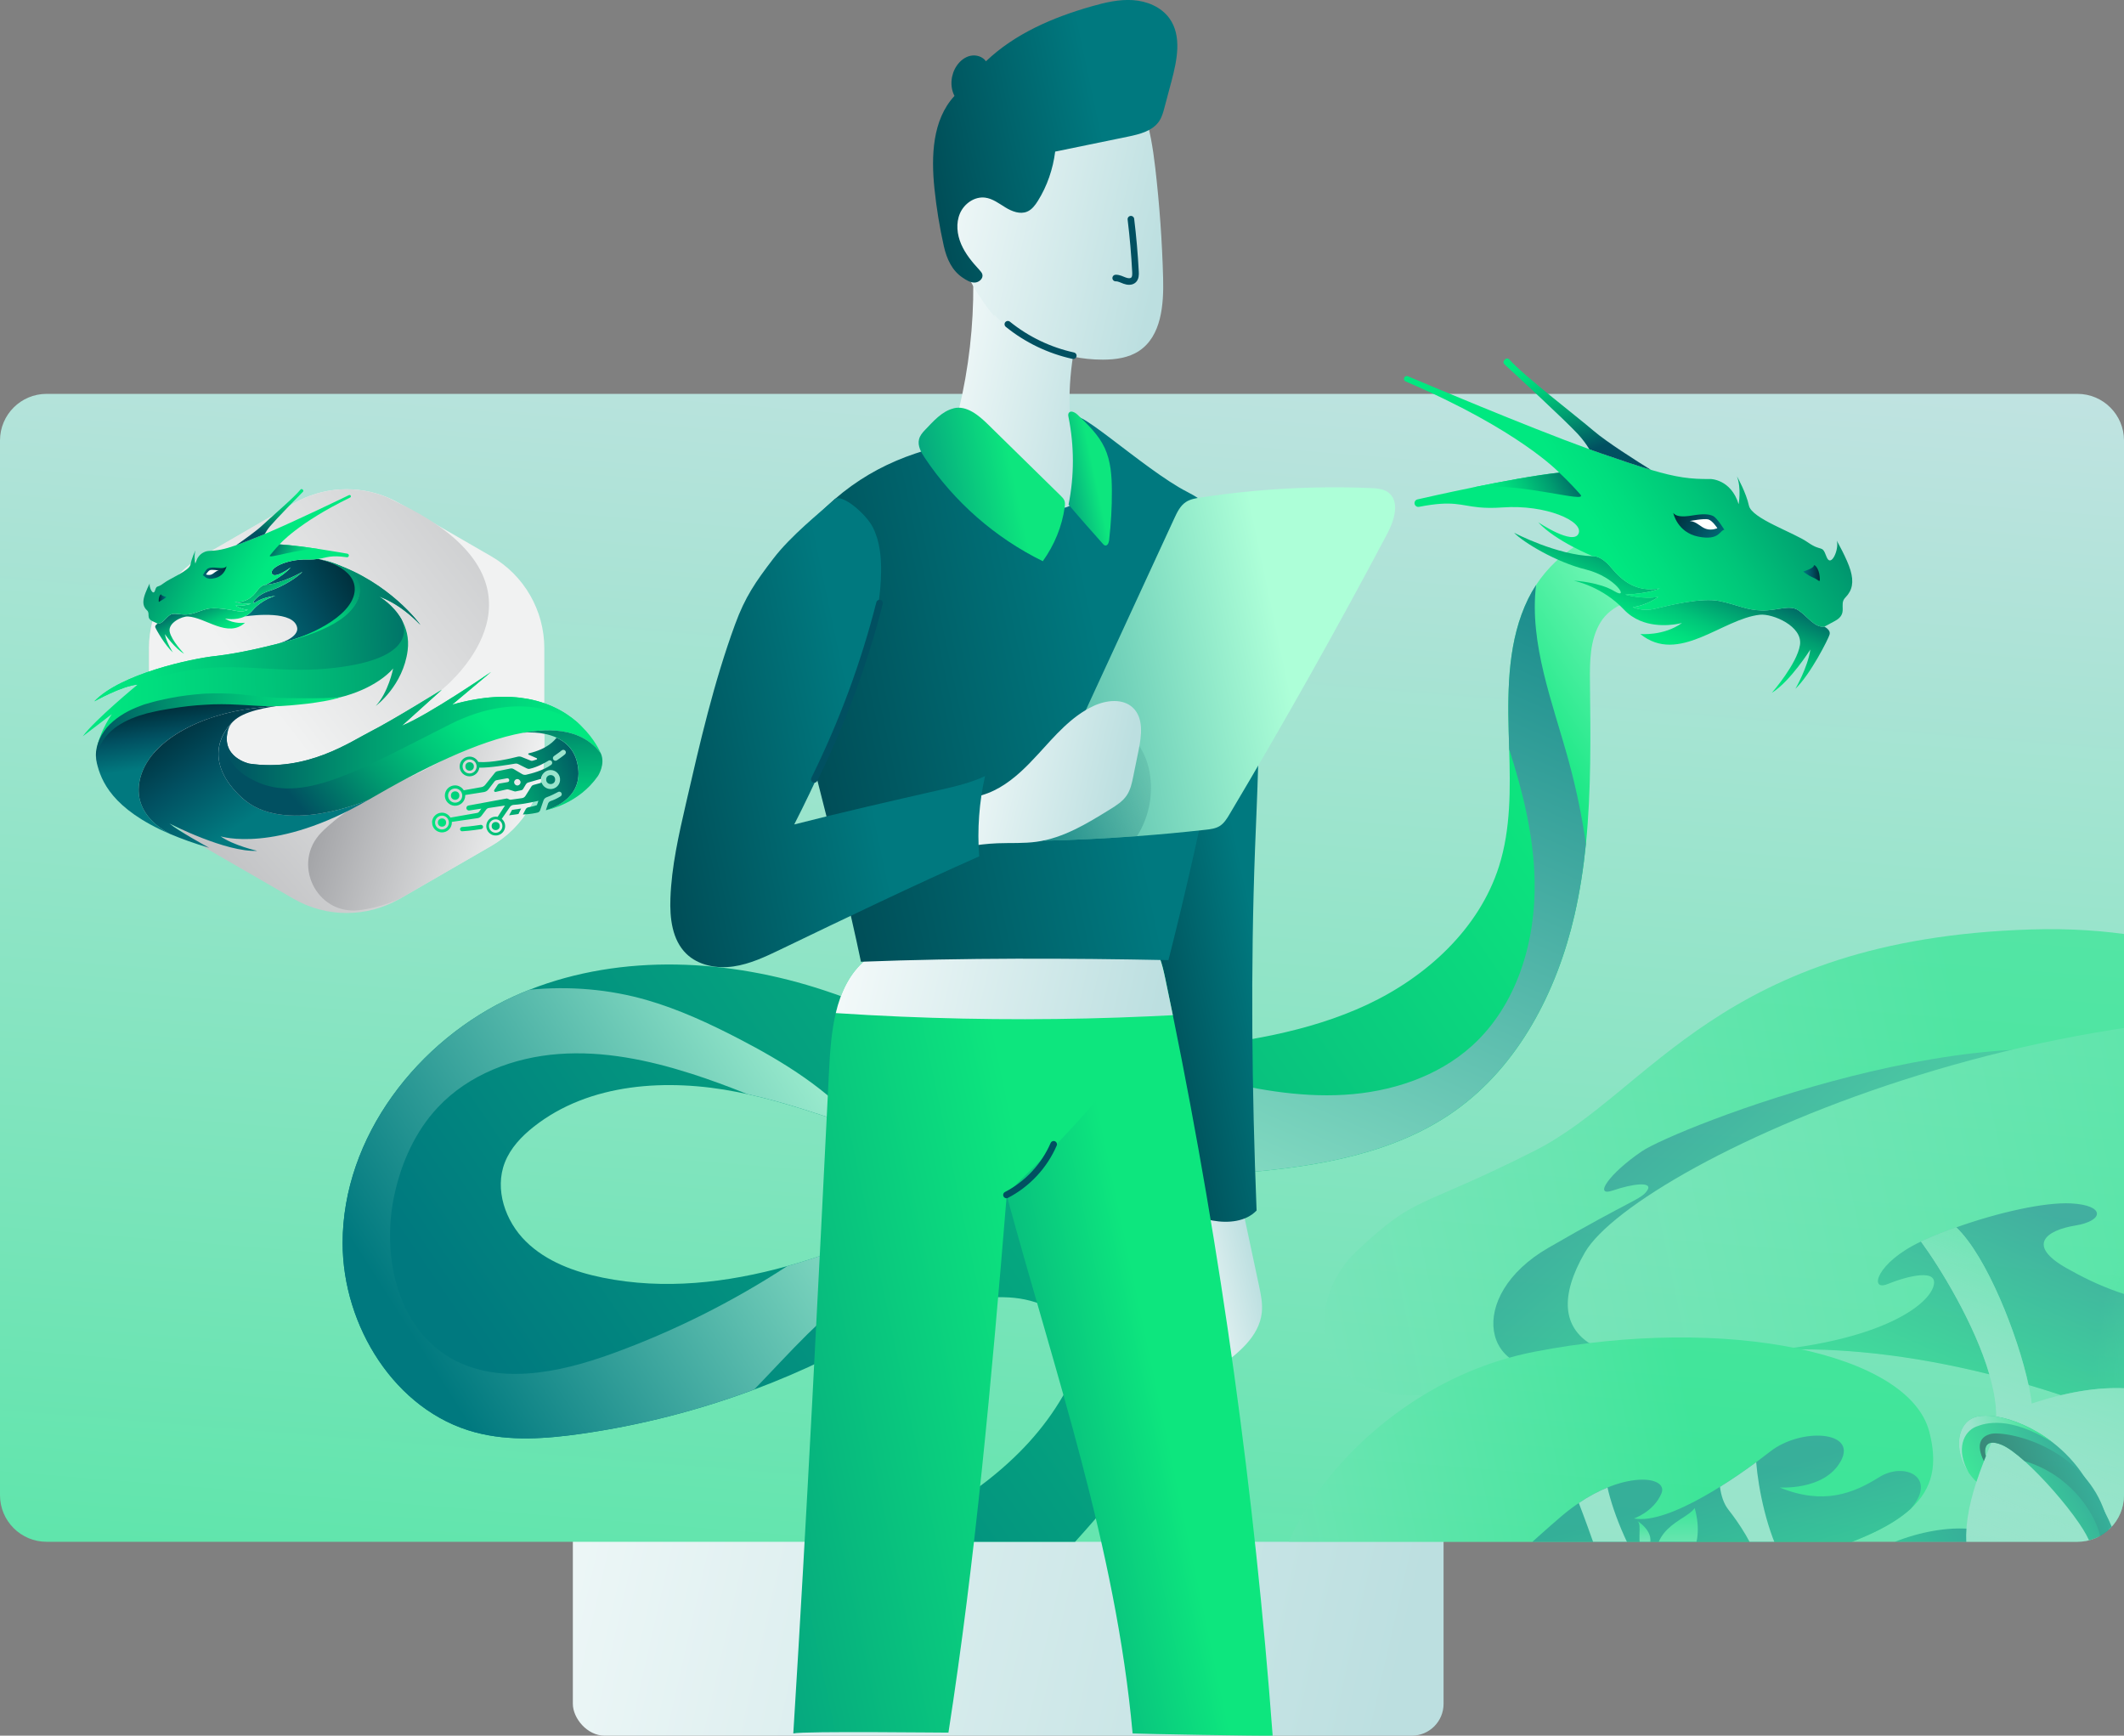 <svg xmlns="http://www.w3.org/2000/svg" xmlns:xlink="http://www.w3.org/1999/xlink" id="Capa_2" data-name="Capa 2" viewBox="0 0 644 526.18"><rect x="0" y="0" width="644" height="526.18" fill="#808080" stroke="none"/><defs><style>      .cls-1 {        fill: url(#linear-gradient-2);      }      .cls-2 {        fill: #fff;      }      .cls-3 {        fill: url(#New_swatch_7-3);      }      .cls-4 {        fill: url(#linear-gradient-17);      }      .cls-5 {        fill: url(#Degradado_sin_nombre_39);      }      .cls-6 {        fill: url(#New_swatch_6-4);      }      .cls-7 {        stroke: #015061;        stroke-linecap: round;        stroke-linejoin: round;        stroke-width: 2px;      }      .cls-7, .cls-8 {        fill: none;      }      .cls-9 {        fill: url(#New_swatch_7);      }      .cls-10 {        fill: url(#New_swatch_4-7);      }      .cls-11 {        opacity: .5;      }      .cls-12 {        fill: url(#New_swatch_4-6);      }      .cls-13 {        fill: url(#linear-gradient-15);      }      .cls-14 {        fill: url(#New_swatch_7-2);      }      .cls-15 {        fill: url(#New_swatch_6-6);      }      .cls-16 {        fill: url(#linear-gradient-18);      }      .cls-17 {        fill: url(#linear-gradient-28);      }      .cls-18 {        fill: url(#linear-gradient-14);      }      .cls-19 {        fill: url(#New_swatch_6-11);      }      .cls-20 {        fill: url(#linear-gradient-36);      }      .cls-21 {        fill: url(#linear-gradient-20);      }      .cls-22 {        fill: url(#linear-gradient-6);      }      .cls-23 {        fill: url(#New_swatch_6-8);      }      .cls-24 {        fill: url(#New_swatch_4-2);      }      .cls-25 {        fill: url(#New_swatch_6-5);      }      .cls-26 {        fill: url(#linear-gradient-35);      }      .cls-27 {        fill: url(#linear-gradient-32);      }      .cls-28 {        fill: url(#New_swatch_7-7);      }      .cls-29 {        fill: url(#New_swatch_6-10);      }      .cls-30 {        fill: url(#New_swatch_5-2);      }      .cls-31 {        fill: url(#linear-gradient-11);      }      .cls-32 {        fill: url(#linear-gradient-10);      }      .cls-33 {        fill: url(#New_swatch_6-3);      }      .cls-34 {        fill: url(#New_swatch_7-5);      }      .cls-35 {        fill: url(#linear-gradient-37);      }      .cls-36 {        fill: url(#New_swatch_5-5);      }      .cls-37 {        fill: url(#New_swatch_5);      }      .cls-38 {        fill: url(#linear-gradient-16);      }      .cls-39 {        fill: url(#linear-gradient-31);      }      .cls-40 {        fill: url(#Degradado_sin_nombre_25);      }      .cls-41 {        fill: url(#New_swatch_4-3);      }      .cls-42 {        fill: url(#linear-gradient-21);      }      .cls-43 {        fill: url(#Degradado_sin_nombre_27);      }      .cls-44 {        fill: url(#linear-gradient-25);      }      .cls-45 {        fill: url(#linear-gradient-5);      }      .cls-46 {        fill: url(#New_swatch_7-9);      }      .cls-47 {        clip-path: url(#clippath);      }      .cls-48 {        fill: url(#New_swatch_7-8);      }      .cls-49 {        fill: url(#New_swatch_5-4);      }      .cls-50 {        fill: url(#linear-gradient-34);      }      .cls-51 {        fill: url(#New_swatch_6-9);      }      .cls-52 {        fill: url(#New_swatch_5-3);      }      .cls-53 {        fill: url(#New_swatch_4-4);      }      .cls-54 {        fill: url(#linear-gradient-7);      }      .cls-55 {        fill: url(#New_swatch_7-10);      }      .cls-56 {        fill: url(#linear-gradient-24);      }      .cls-57 {        fill: url(#Degradado_sin_nombre_8);      }      .cls-58 {        fill: url(#linear-gradient-9);      }      .cls-59 {        fill: url(#linear-gradient-22);      }      .cls-60 {        fill: url(#New_swatch_6);      }      .cls-61 {        fill: url(#New_swatch_4);      }      .cls-62 {        fill: url(#linear-gradient-3);      }      .cls-63 {        fill: url(#linear-gradient);      }      .cls-64 {        fill: url(#New_swatch_6-2);      }      .cls-65 {        fill: url(#linear-gradient-27);      }      .cls-66 {        fill: url(#New_swatch_7-6);      }      .cls-67 {        fill: url(#linear-gradient-33);      }      .cls-68 {        fill: url(#linear-gradient-38);      }      .cls-69 {        fill: url(#linear-gradient-29);      }      .cls-70 {        fill: url(#New_swatch_4-5);      }      .cls-71 {        fill: url(#linear-gradient-30);      }      .cls-72 {        fill: url(#New_swatch_5-6);      }      .cls-73 {        fill: url(#linear-gradient-23);      }      .cls-74 {        fill: url(#linear-gradient-19);      }      .cls-75 {        fill: url(#linear-gradient-4);      }      .cls-76 {        fill: url(#New_swatch_6-7);      }      .cls-77 {        fill: url(#linear-gradient-8);      }      .cls-78 {        fill: url(#linear-gradient-12);      }      .cls-79 {        fill: url(#New_swatch_7-4);      }      .cls-80 {        fill: url(#linear-gradient-13);      }      .cls-81 {        fill: url(#linear-gradient-26);      }    </style><linearGradient id="New_swatch_5" data-name="New swatch 5" x1="437.74" y1="450.72" x2="96.63" y2="373.1" gradientUnits="userSpaceOnUse"><stop offset="0" stop-color="#bcdfe0"></stop><stop offset="1" stop-color="#fff"></stop></linearGradient><linearGradient id="Degradado_sin_nombre_8" data-name="Degradado sin nombre 8" x1="278.67" y1="828.37" x2="339.56" y2="76.58" gradientUnits="userSpaceOnUse"><stop offset="0" stop-color="#0de67e"></stop><stop offset="1" stop-color="#c5e3e4"></stop></linearGradient><clipPath id="clippath"><path class="cls-8" d="m644,133.53v319.74c0,7.81-6.33,14.13-14.13,14.13H14.13c-7.81,0-14.13-6.32-14.13-14.13V133.53c0-7.8,6.32-14.13,14.13-14.13h615.74c7.8,0,14.13,6.33,14.13,14.13Z"></path></clipPath><linearGradient id="New_swatch_6" data-name="New swatch 6" x1="600.98" y1="337.47" x2="241.79" y2="413.32" gradientUnits="userSpaceOnUse"><stop offset="0" stop-color="#0de67e"></stop><stop offset="1" stop-color="#c5e3e4"></stop></linearGradient><linearGradient id="New_swatch_7" data-name="New swatch 7" x1="587.45" y1="400.68" x2="518.93" y2="322.37" gradientUnits="userSpaceOnUse"><stop offset="0" stop-color="#0de67e"></stop><stop offset="1" stop-color="#00797f"></stop></linearGradient><linearGradient id="New_swatch_6-2" data-name="New swatch 6" x1="753.15" y1="396.37" x2="285.51" y2="495.13" xlink:href="#New_swatch_6"></linearGradient><linearGradient id="Degradado_sin_nombre_25" data-name="Degradado sin nombre 25" x1="668.63" y1="512.02" x2="714.31" y2="408.15" gradientUnits="userSpaceOnUse"><stop offset="0" stop-color="#c4e3e4"></stop><stop offset=".29" stop-color="#0de67e"></stop><stop offset="1" stop-color="#00797f"></stop></linearGradient><linearGradient id="New_swatch_6-3" data-name="New swatch 6" x1="515.09" y1="439.52" x2="283.9" y2="488.35" xlink:href="#New_swatch_6"></linearGradient><linearGradient id="New_swatch_7-2" data-name="New swatch 7" x1="514.75" y1="526.62" x2="494.35" y2="458.1" xlink:href="#New_swatch_7"></linearGradient><radialGradient id="Degradado_sin_nombre_39" data-name="Degradado sin nombre 39" cx="714.78" cy="416.57" fx="714.78" fy="416.57" r="80.36" gradientUnits="userSpaceOnUse"><stop offset=".3" stop-color="#a5e5d3"></stop><stop offset="1" stop-color="#0de67e" stop-opacity="0"></stop></radialGradient><linearGradient id="New_swatch_6-4" data-name="New swatch 6" x1="656.03" y1="599.96" x2="653.58" y2="524.1" xlink:href="#New_swatch_6"></linearGradient><linearGradient id="Degradado_sin_nombre_27" data-name="Degradado sin nombre 27" x1="683.54" y1="372.49" x2="641.13" y2="482.89" gradientUnits="userSpaceOnUse"><stop offset="0" stop-color="#0de67e"></stop><stop offset="1" stop-color="#c5e3e4" stop-opacity="0"></stop></linearGradient><linearGradient id="New_swatch_6-5" data-name="New swatch 6" x1="523.16" y1="522.3" x2="523.16" y2="531.31" xlink:href="#New_swatch_6"></linearGradient><linearGradient id="New_swatch_6-6" data-name="New swatch 6" x1="466.11" y1="493.78" x2="466.11" y2="511" xlink:href="#New_swatch_6"></linearGradient><linearGradient id="New_swatch_6-7" data-name="New swatch 6" x1="473.26" y1="468.7" x2="473.26" y2="480.14" xlink:href="#New_swatch_6"></linearGradient><linearGradient id="New_swatch_6-8" data-name="New swatch 6" x1="508.37" y1="457.16" x2="508.37" y2="478.82" xlink:href="#New_swatch_6"></linearGradient><linearGradient id="New_swatch_6-9" data-name="New swatch 6" x1="498.42" y1="461.06" x2="498.42" y2="470.94" xlink:href="#New_swatch_6"></linearGradient><linearGradient id="New_swatch_7-3" data-name="New swatch 7" x1="581.12" y1="572.92" x2="659.38" y2="527.14" xlink:href="#New_swatch_7"></linearGradient><linearGradient id="New_swatch_7-4" data-name="New swatch 7" x1="558.41" y1="515.81" x2="609.41" y2="485.97" xlink:href="#New_swatch_7"></linearGradient><linearGradient id="New_swatch_7-5" data-name="New swatch 7" x1="718.72" y1="444.77" x2="605.34" y2="438.24" xlink:href="#New_swatch_7"></linearGradient><linearGradient id="New_swatch_7-6" data-name="New swatch 7" x1="606.45" y1="462.85" x2="632.2" y2="447.78" xlink:href="#New_swatch_7"></linearGradient><linearGradient id="New_swatch_4" data-name="New swatch 4" x1="599.99" y1="545.19" x2="680.47" y2="543.56" gradientUnits="userSpaceOnUse"><stop offset="0" stop-color="#00797f"></stop><stop offset="1" stop-color="#002c39"></stop></linearGradient><linearGradient id="New_swatch_4-2" data-name="New swatch 4" x1="575.69" y1="499.79" x2="493.31" y2="532.69" xlink:href="#New_swatch_4"></linearGradient><linearGradient id="New_swatch_4-3" data-name="New swatch 4" x1="635.04" y1="450.47" x2="608.67" y2="460.99" xlink:href="#New_swatch_4"></linearGradient><linearGradient id="New_swatch_6-10" data-name="New swatch 6" x1="573.96" y1="480.5" x2="573.96" y2="503.13" xlink:href="#New_swatch_6"></linearGradient><linearGradient id="New_swatch_6-11" data-name="New swatch 6" x1="616.8" y1="432.23" x2="598.78" y2="437.75" xlink:href="#New_swatch_6"></linearGradient><linearGradient id="New_swatch_5-2" data-name="New swatch 5" x1="334.89" y1="133.32" x2="271.35" y2="118.86" xlink:href="#New_swatch_5"></linearGradient><linearGradient id="New_swatch_5-3" data-name="New swatch 5" x1="381.18" y1="385.47" x2="353.77" y2="391.71" xlink:href="#New_swatch_5"></linearGradient><linearGradient id="linear-gradient" x1="537.79" y1="182.1" x2="163.32" y2="436.64" gradientUnits="userSpaceOnUse"><stop offset="0" stop-color="#b5ffdb"></stop><stop offset=".2" stop-color="#0de67e"></stop><stop offset="1" stop-color="#00797f"></stop></linearGradient><linearGradient id="linear-gradient-2" x1="326.98" y1="440.41" x2="463.64" y2="124.72" gradientUnits="userSpaceOnUse"><stop offset="0" stop-color="#b5ffdb"></stop><stop offset="1" stop-color="#00797f"></stop></linearGradient><linearGradient id="New_swatch_4-4" data-name="New swatch 4" x1="375.83" y1="259.63" x2="310.33" y2="273.46" xlink:href="#New_swatch_4"></linearGradient><linearGradient id="linear-gradient-3" x1="269.53" y1="311.93" x2="124.35" y2="404.31" xlink:href="#linear-gradient-2"></linearGradient><linearGradient id="New_swatch_7-7" data-name="New swatch 7" x1="346.67" y1="400.14" x2="253.99" y2="419.72" xlink:href="#New_swatch_7"></linearGradient><linearGradient id="New_swatch_7-8" data-name="New swatch 7" x1="318.9" y1="394.42" x2="140.46" y2="432.1" xlink:href="#New_swatch_7"></linearGradient><linearGradient id="New_swatch_5-4" data-name="New swatch 5" x1="351.16" y1="305.19" x2="237.86" y2="279.41" xlink:href="#New_swatch_5"></linearGradient><linearGradient id="New_swatch_4-5" data-name="New swatch 4" x1="336.46" y1="209.48" x2="176.82" y2="243.19" xlink:href="#New_swatch_4"></linearGradient><linearGradient id="linear-gradient-4" x1="388.53" y1="196.21" x2="246.8" y2="226.14" gradientUnits="userSpaceOnUse"><stop offset="0" stop-color="#adffd8"></stop><stop offset="1" stop-color="#00797f"></stop></linearGradient><linearGradient id="New_swatch_7-9" data-name="New swatch 7" x1="307.68" y1="145.89" x2="262.63" y2="155.4" xlink:href="#New_swatch_7"></linearGradient><linearGradient id="linear-gradient-5" x1="365.18" y1="221.96" x2="300.95" y2="253.87" gradientUnits="userSpaceOnUse"><stop offset="0" stop-color="#60ab99" stop-opacity="0"></stop><stop offset="1" stop-color="#00797f"></stop></linearGradient><linearGradient id="New_swatch_7-10" data-name="New swatch 7" x1="332.17" y1="144.61" x2="315.43" y2="148.15" xlink:href="#New_swatch_7"></linearGradient><linearGradient id="New_swatch_5-5" data-name="New swatch 5" x1="339.45" y1="242.01" x2="279.47" y2="228.36" xlink:href="#New_swatch_5"></linearGradient><linearGradient id="New_swatch_4-6" data-name="New swatch 4" x1="259.31" y1="217.56" x2="143.52" y2="242.01" xlink:href="#New_swatch_4"></linearGradient><linearGradient id="New_swatch_5-6" data-name="New swatch 5" x1="354.52" y1="67.52" x2="269.95" y2="48.27" xlink:href="#New_swatch_5"></linearGradient><linearGradient id="New_swatch_4-7" data-name="New swatch 4" x1="334.1" y1="39.31" x2="240.91" y2="58.99" xlink:href="#New_swatch_4"></linearGradient><linearGradient id="linear-gradient-6" x1="-1539.8" y1="169.19" x2="-1527.29" y2="143.66" gradientTransform="translate(2029.79 -54.02) rotate(-2.87)" gradientUnits="userSpaceOnUse"><stop offset="0" stop-color="#00e880"></stop><stop offset=".12" stop-color="#00de7e"></stop><stop offset=".33" stop-color="#00c579"></stop><stop offset=".59" stop-color="#009d70"></stop><stop offset=".89" stop-color="#006565"></stop><stop offset="1" stop-color="#015061"></stop></linearGradient><linearGradient id="linear-gradient-7" x1="-1557.22" y1="133.27" x2="-1472.16" y2="88.55" xlink:href="#linear-gradient-6"></linearGradient><linearGradient id="linear-gradient-8" x1="-1565.01" y1="83.19" x2="-1555.11" y2="112.87" xlink:href="#linear-gradient-6"></linearGradient><linearGradient id="linear-gradient-9" x1="-1514.09" y1="143.21" x2="-1530.03" y2="131.77" gradientTransform="translate(2029.79 -54.02) rotate(-2.87)" gradientUnits="userSpaceOnUse"><stop offset="0" stop-color="#01797f"></stop><stop offset=".52" stop-color="#015061"></stop><stop offset=".84" stop-color="#003846"></stop><stop offset="1" stop-color="#002c39"></stop></linearGradient><linearGradient id="linear-gradient-10" x1="-1492.57" y1="153.36" x2="-1487.66" y2="153.36" xlink:href="#linear-gradient-9"></linearGradient><linearGradient id="linear-gradient-11" x1="-1582.93" y1="128.02" x2="-1558.26" y2="116.58" xlink:href="#linear-gradient-6"></linearGradient><linearGradient id="linear-gradient-12" x1="2424.91" y1="195.46" x2="2553.85" y2="310.14" gradientTransform="translate(2549.24) rotate(-180) scale(1 -1)" gradientUnits="userSpaceOnUse"><stop offset="0" stop-color="#f1f2f2"></stop><stop offset=".77" stop-color="#a9aaad"></stop><stop offset="1" stop-color="#939598"></stop></linearGradient><linearGradient id="linear-gradient-13" x1="2391.13" y1="253.1" x2="2460.63" y2="232.5" xlink:href="#linear-gradient-12"></linearGradient><linearGradient id="linear-gradient-14" x1="2473.49" y1="206.75" x2="2301.52" y2="74.32" xlink:href="#linear-gradient-12"></linearGradient><linearGradient id="linear-gradient-15" x1="2475.67" y1="190.37" x2="2441.81" y2="172.27" gradientTransform="translate(2549.24) rotate(-180) scale(1 -1)" xlink:href="#linear-gradient-9"></linearGradient><linearGradient id="linear-gradient-16" x1="2523.79" y1="201.67" x2="2356.24" y2="197.54" gradientTransform="translate(2549.24) rotate(-180) scale(1 -1)" xlink:href="#linear-gradient-6"></linearGradient><linearGradient id="linear-gradient-17" x1="2481.64" y1="229.29" x2="2484.33" y2="211.71" gradientTransform="translate(2549.24) rotate(-180) scale(1 -1)" xlink:href="#linear-gradient-9"></linearGradient><linearGradient id="linear-gradient-18" x1="2470.35" y1="245.91" x2="2492.06" y2="213.64" gradientTransform="translate(2549.24) rotate(-180) scale(1 -1)" xlink:href="#linear-gradient-9"></linearGradient><linearGradient id="linear-gradient-19" x1="2408.15" y1="211.2" x2="2453.99" y2="249.71" gradientTransform="translate(2549.24) rotate(-180) scale(1 -1)" xlink:href="#linear-gradient-6"></linearGradient><linearGradient id="linear-gradient-20" x1="2476.4" y1="188.83" x2="2482.33" y2="176.72" gradientTransform="translate(2549.24) rotate(-180) scale(1 -1)" xlink:href="#linear-gradient-6"></linearGradient><linearGradient id="linear-gradient-21" x1="2468.14" y1="171.79" x2="2508.48" y2="150.58" gradientTransform="translate(2549.24) rotate(-180) scale(1 -1)" xlink:href="#linear-gradient-6"></linearGradient><linearGradient id="linear-gradient-22" x1="2464.45" y1="148.04" x2="2469.14" y2="162.12" gradientTransform="translate(2549.24) rotate(-180) scale(1 -1)" xlink:href="#linear-gradient-6"></linearGradient><linearGradient id="linear-gradient-23" x1="2488.59" y1="176.5" x2="2481.03" y2="171.08" gradientTransform="translate(2549.24) rotate(-180) scale(1 -1)" xlink:href="#linear-gradient-9"></linearGradient><linearGradient id="linear-gradient-24" x1="2498.8" y1="181.32" x2="2501.13" y2="181.32" gradientTransform="translate(2549.24) rotate(-180) scale(1 -1)" xlink:href="#linear-gradient-9"></linearGradient><linearGradient id="linear-gradient-25" x1="2455.95" y1="169.3" x2="2467.65" y2="163.88" gradientTransform="translate(2549.24) rotate(-180) scale(1 -1)" xlink:href="#linear-gradient-6"></linearGradient><linearGradient id="linear-gradient-26" x1="2518.17" y1="193.6" x2="2404.61" y2="187.4" gradientTransform="translate(2549.24) rotate(-180) scale(1 -1)" xlink:href="#linear-gradient-6"></linearGradient><linearGradient id="linear-gradient-27" x1="2372.87" y1="221.37" x2="2480.81" y2="221.37" gradientTransform="translate(2549.24) rotate(-180) scale(1 -1)" xlink:href="#linear-gradient-6"></linearGradient><linearGradient id="linear-gradient-28" x1="2424.39" y1="239.03" x2="2374.37" y2="219.98" gradientTransform="translate(2549.24) rotate(-180) scale(1 -1)" xlink:href="#linear-gradient-6"></linearGradient><linearGradient id="linear-gradient-29" x1="2422.01" y1="245.28" x2="2371.99" y2="226.23" gradientTransform="translate(2549.24) rotate(-180) scale(1 -1)" xlink:href="#linear-gradient-6"></linearGradient><linearGradient id="linear-gradient-30" x1="2419.8" y1="251.09" x2="2369.77" y2="232.05" gradientTransform="translate(2549.24) rotate(-180) scale(1 -1)" xlink:href="#linear-gradient-6"></linearGradient><linearGradient id="linear-gradient-31" x1="2420.91" y1="248.17" x2="2370.89" y2="229.13" gradientTransform="translate(2549.24) rotate(-180) scale(1 -1)" xlink:href="#linear-gradient-6"></linearGradient><linearGradient id="linear-gradient-32" x1="2417.38" y1="257.44" x2="2367.36" y2="238.39" gradientTransform="translate(2549.24) rotate(-180) scale(1 -1)" xlink:href="#linear-gradient-6"></linearGradient><linearGradient id="linear-gradient-33" x1="2419.96" y1="250.67" x2="2369.93" y2="231.63" gradientTransform="translate(2549.24) rotate(-180) scale(1 -1)" xlink:href="#linear-gradient-6"></linearGradient><linearGradient id="linear-gradient-34" x1="2418.11" y1="255.53" x2="2368.09" y2="236.48" gradientTransform="translate(2549.24) rotate(-180) scale(1 -1)" xlink:href="#linear-gradient-6"></linearGradient><linearGradient id="linear-gradient-35" x1="2418.05" y1="255.68" x2="2368.03" y2="236.63" gradientTransform="translate(2549.24) rotate(-180) scale(1 -1)" xlink:href="#linear-gradient-6"></linearGradient><linearGradient id="linear-gradient-36" x1="2377.85" y1="253.58" x2="2379.11" y2="207.74" gradientTransform="translate(2549.24) rotate(-180) scale(1 -1)" xlink:href="#linear-gradient-6"></linearGradient><linearGradient id="linear-gradient-37" x1="103.85" y1="213.19" x2="26.56" y2="222.64" gradientTransform="matrix(1,0,0,1,0,0)" xlink:href="#linear-gradient-6"></linearGradient><linearGradient id="linear-gradient-38" x1="2458.95" y1="190.32" x2="2436.19" y2="163.71" gradientTransform="translate(2549.24) rotate(-180) scale(1 -1)" xlink:href="#linear-gradient-6"></linearGradient></defs><g id="Layer_2" data-name="Layer 2"><g><rect class="cls-37" x="173.69" y="315.16" width="264" height="211.02" rx="9.64" ry="9.64"></rect><path class="cls-57" d="m644,133.53v319.74c0,7.81-6.33,14.13-14.13,14.13H14.13c-7.81,0-14.13-6.32-14.13-14.13V133.53c0-7.8,6.32-14.13,14.13-14.13h615.74c7.8,0,14.13,6.33,14.13,14.13Z"></path><g class="cls-11"><g class="cls-47"><g><path class="cls-60" d="m682.86,371.33c-18.41,8.76-45.12,15.41-74.46,20.98t-.01,0c-44.99,8.54-96.16,14.56-133.04,21.83-.5.1-1,.19-1.49.3-.03,0-.07.01-.1.02-8.07,1.61-15.42,3.29-21.83,5.08-54.74,15.22-59.1-22.84-40.61-40.25,18.49-17.4,18.13-12.32,54.02-30.45,35.17-17.76,56.2-64.17,150.46-67.07,94.27-2.9,120.37,64.17,67.08,89.55Z"></path><path class="cls-9" d="m608.41,392.31s0,0-.01,0c-44.99,8.54-96.16,14.56-133.04,21.83-.5.1-1,.19-1.49.3-.03,0-.07.01-.1.02-24.43,4.33-29.63-21.52-4.34-36.16,25.84-14.95,28.1-14.59,30.01-17.4,1.9-2.81-4.36-2.08-10.42,0-6.07,2.08-1.09-5.17,8.79-11.88,9.88-6.71,107.13-45.5,156.44-25.2,49.29,20.3-23.47,60.81-45.81,68.47Z"></path><path class="cls-64" d="m876.46,468.85c-14.98,13.27-33.88,18.92-54.1,19.8-56.88,2.48-124.18-32.84-143.85-43.01-55.03-28.45-103.86-37.91-139.62-36.45-5.64.23-10.95.73-15.91,1.47-36.44,5.43-58.19-3.81-42.42-31,15.77-27.19,159.88-94.63,283.87-64.71,123.99,29.91,169.13,103.32,112.02,153.9Z"></path><path class="cls-40" d="m823.71,488.43c-.44.08-.9.15-1.36.22-45.11,1.97-96.78-19.85-126.04-34.02h0c-7.63-3.7-13.74-6.88-17.8-8.98-18.65-9.64-36.59-17.1-53.55-22.69-3.35-1.11-6.66-2.14-9.94-3.11-4.02-1.18-7.98-2.26-11.87-3.22-24.23-6.06-45.95-8.17-64.26-7.43,31.21-3.43,45.17-13.03,47.26-19.01,2.08-5.98-8.07-3.27-13.86-.91-5.7,2.31-3.36-6.56,10.14-12.89.02-.01.05-.02.07-.03.22-.1.44-.2.67-.31.76-.35,1.56-.69,2.36-1.02.4-.17.81-.34,1.22-.51.41-.17.82-.33,1.24-.5.42-.17.83-.33,1.26-.49,1.26-.49,2.56-.97,3.86-1.43,12.56-4.48,26.75-7.71,34.84-7.28,10.33.54,10.15,5.25,1.27,6.71-8.88,1.45-14.86,5.98-2.72,12.87,9.17,5.2,20.42,10.31,36.95,11.7,3.51.3,7.25.43,11.27.36,2.1-.03,4.27-.13,6.53-.28,26.83-1.81,34.26-8.34,29.73-13.06-4.53-4.71-11.42-1.26-18.85-5.61-7.44-4.35,2.9-6.16,20.3-5.8,5.9.13,18.57,1.49,34.08,4.34.22.04.43.08.65.12,1.38.26,2.77.52,4.19.8.81.16,1.61.32,2.42.49.38.07.75.15,1.13.23.48.09.96.19,1.45.29,5.3,1.11,10.8,2.38,16.39,3.81.7.18,1.4.36,2.11.54.83.22,1.65.44,2.48.66.66.17,1.32.35,1.98.54.79.22,1.57.44,2.36.66,22.01,6.26,44.17,15.07,58.74,26.86,34.26,27.73,40.79,67.79-16.68,77.4Z"></path><path class="cls-33" d="m579.31,457.41s-.02.02-.03.03c-10.39,9.49-33.61,16.57-76.61,24.83-37.9,7.27-67.01,13.75-87.33,14.18-10.01.22-17.87-1.04-23.61-4.38-17.4-10.15,15.59-71.07,73.59-82.3,58.01-11.24,113.48.36,119.65,24.29,2.47,9.58,1.27,17.01-5.66,23.36Z"></path><path class="cls-14" d="m579.31,457.41s-.02.02-.03.03c-10.39,9.49-33.61,16.57-76.61,24.83-37.9,7.27-67.01,13.75-87.33,14.18,22.85-2.31,41.34-22.56,58.14-36.84,16.86-14.32,32.63-12.51,30.28-6.89-2.36,5.61-8.34,7.61-8.34,7.61,10.69,1.99,32.08-13.05,41.32-20.3,9.25-7.25,26.47-6.34,21.4,2.9-5.08,9.24-19.03,7.89-18.49,8.03,13.23,5.39,22.3,1.76,30.09-3.13,7.8-4.89,17.87.13,9.57,9.58Z"></path><circle class="cls-5" cx="714.78" cy="416.57" r="80.36"></circle><path class="cls-6" d="m846.01,423.07c-10.33,11.71-27.19,10.81-38.43,11.17-11.24.36-34.08-1.27-41.32,1.26-11.06,10.51-27.19,17.59-60.91,18.85-3.06.12-6.07.2-9.02.28h0c-29.54.8-53.3.74-67.47,18.21-15.59,19.22,19.39,43.87,25.56,67.26,6.16,23.38,19.39,46.4,75.95,50.3h-178.37c27.91-10.97,48.22-24.38,54.38-44.33,6.16-19.94,0-36.25,0-36.25-25.82-4.53-40.29-5.75-55.24-3.72-14.95,2.04-28.96,9.11-44.32-3.94-15.36-13.05-26.11-16.04-43.24-9.52l-4.09-2.01-2.7-1.33c8.02-7.4,30.99-5.91,30.99-5.91-1.13-7.15-8.96-27.43-9.08-27.74,3.03-2.05,5.97-3.59,8.7-4.7,1.65,7.5,6.87,21.3,15.05,31.36,1.65,2.04,3.43,3.93,5.32,5.57,11.24,9.78,24.11,10.05,26.82-.64.95-3.72.51-7.74-.65-11.63-2.17-7.3-6.9-14.17-9.86-17.91-1.5-1.9-2.25-4.42-2.58-6.94,4.02-2.5,7.81-5.14,10.98-7.48h0c.65,7.94,3.19,21.2,8.52,30.56,3.13,5.5,7.21,9.66,12.45,10.6,14.14,2.54,32.09,3.45,38.07.9,5.98-2.54,8.52-4.53,8.16-5.07-6.89-12.69-2.72-26.83,4.17-42.96,2.32-5.44,1.61-12.83-.68-20.69-4.5-15.41-15.08-32.58-20.72-40.24.02-.01.05-.02.07-.03.22-.1.44-.2.67-.31.76-.35,1.56-.69,2.36-1.02.4-.17.81-.34,1.22-.51.41-.17.82-.33,1.24-.5.42-.17.83-.33,1.26-.49,1.26-.49,2.56-.97,3.86-1.43,9.25,8.71,18.74,32.88,21.92,47.76.45,2.1.77,4.02.95,5.68,3.2-1.06,6.18-1.91,8.98-2.58,22.2-5.32,32.94.58,43.41,3.82,11.78,3.65,19.77,3.47,19.77,3.47-12.9-7.44-22.38-22.37-24.7-34.16,3.51.3,7.25.43,11.27.36,1.45,11.14,22.29,36.31,36.25,38.77,13.96,2.46,28.64,2.1,34.45-21.1,4.06-16.25,2.43-30.82,1.09-38.08.22.04.43.08.65.12,1.38.26,2.77.52,4.19.8.81.16,1.61.32,2.42.49.38.07.75.15,1.13.23.48.09.96.19,1.45.29,1.28,17.07,1.28,36.59-5.49,48.82,8.88-3.97,17.95-12.79,18.85-21.33.8-7.48-1.88-17.72,3.02-23.68.7.18,1.4.36,2.11.54.83.22,1.65.44,2.48.66.66.17,1.32.35,1.98.54.79.22,1.57.44,2.36.66-5.95,8.73-.13,16.39-3.08,23.45-3.08,7.4-6.34,18.82-10.33,20.63,11.96-3.63,38.61-.59,48.58-1.47,9.97-.88,15.54-4.35,20.12-9.58l4.9.72,4.17,5.15Z"></path><path class="cls-43" d="m846.01,423.07c-10.33,11.71-27.19,10.81-38.43,11.17-11.24.36-34.08-1.27-41.32,1.26-11.06,10.51-27.19,17.59-60.91,18.85-3.06.12-6.07.2-9.02.28h0c-29.54.8-53.3.74-67.47,18.21-15.59,19.22,19.39,43.87,25.56,67.26,6.16,23.38,19.39,46.4,75.95,50.3h-178.37c27.91-10.97,48.22-24.38,54.38-44.33,6.16-19.94,0-36.25,0-36.25-25.82-4.53-40.29-5.75-55.24-3.72-14.95,2.04-28.96,9.11-44.32-3.94-15.36-13.05-26.11-16.04-43.24-9.52l-4.09-2.01-2.7-1.33c8.02-7.4,30.99-5.91,30.99-5.91-1.13-7.15-8.96-27.43-9.08-27.74,3.03-2.05,5.97-3.59,8.7-4.7,1.65,7.5,6.87,21.3,15.05,31.36,1.65,2.04,3.43,3.93,5.32,5.57,11.24,9.78,24.11,10.05,26.82-.64.95-3.72.51-7.74-.65-11.63-2.17-7.3-6.9-14.17-9.86-17.91-1.5-1.9-2.25-4.42-2.58-6.94,4.02-2.5,7.81-5.14,10.98-7.48h0c.65,7.94,3.19,21.2,8.52,30.56,3.13,5.5,7.21,9.66,12.45,10.6,14.14,2.54,32.09,3.45,38.07.9,5.98-2.54,8.52-4.53,8.16-5.07-6.89-12.69-2.72-26.83,4.17-42.96,2.32-5.44,1.61-12.83-.68-20.69-4.5-15.41-15.08-32.58-20.72-40.24.02-.01.05-.02.07-.03.22-.1.44-.2.67-.31.76-.35,1.56-.69,2.36-1.02.4-.17.81-.34,1.22-.51.41-.17.82-.33,1.24-.5.42-.17.83-.33,1.26-.49,1.26-.49,2.56-.97,3.86-1.43,9.25,8.71,18.74,32.88,21.92,47.76.45,2.1.77,4.02.95,5.68,3.2-1.06,6.18-1.91,8.98-2.58,22.2-5.32,32.94.58,43.41,3.82,11.78,3.65,19.77,3.47,19.77,3.47-12.9-7.44-22.38-22.37-24.7-34.16,3.51.3,7.25.43,11.27.36,1.45,11.14,22.29,36.31,36.25,38.77,13.96,2.46,28.64,2.1,34.45-21.1,4.06-16.25,2.43-30.82,1.09-38.08.22.04.43.08.65.12,1.38.26,2.77.52,4.19.8.81.16,1.61.32,2.42.49.38.07.75.15,1.13.23.48.09.96.19,1.45.29,1.28,17.07,1.28,36.59-5.49,48.82,8.88-3.97,17.95-12.79,18.85-21.33.8-7.48-1.88-17.72,3.02-23.68.7.18,1.4.36,2.11.54.83.22,1.65.44,2.48.66.66.17,1.32.35,1.98.54.79.22,1.57.44,2.36.66-5.95,8.73-.13,16.39-3.08,23.45-3.08,7.4-6.34,18.82-10.33,20.63,11.96-3.63,38.61-.59,48.58-1.47,9.97-.88,15.54-4.35,20.12-9.58l4.9.72,4.17,5.15Z"></path><path class="cls-25" d="m515,522.6c6.25-1.09,14.77.73,16.31,6.16-8.25,7.25-11.78-2.99-16.31-6.16Z"></path><path class="cls-15" d="m473.4,493.78c-11.69,1.18-12.6,15.05-15.14,17.22,9.7-1.45,17.98-7.56,15.14-17.22Z"></path><path class="cls-76" d="m464.15,474.84c6.44-8.07,18.49-9.79,18.22,4.8-6.53,2.9-7.79-7.79-18.22-4.8Z"></path><path class="cls-23" d="m503.04,478.82c-4.8-15.86,7.98-17.49,10.79-21.66,3.35,12.05-2.63,19.49-10.79,21.66Z"></path><path class="cls-51" d="m498.32,470.94c-2.45-3.26-.18-8.7-1.9-9.88,3.44,2.27,5.98,6.16,1.9,9.88Z"></path><path class="cls-3" d="m662.48,537.65h0c-.03.46-.08.9-.15,1.34-.92,5.65-6.62,13.93-15.8,19.4-7.64,4.55-17.68,7.14-29.38,4.63-3.77-.81-6.77-1.38-9.14-1.81-.03,0-.07,0-.09-.01-.02,0-.03,0-.03,0h0c-8.07-1.42-8.94-.99-8.94-.99-2.13,3.02-4.88,5.79-7.42,8.03h0c-2.06,1.82-4,3.29-5.36,4.26-4.85-.99-7.91-3.75-9.34-7.12-3.22-7.53,1.62-18.17,12.51-19.3,8.56-.88,20.38.63,30.9-.23,6.96-.57,13.34-2.18,17.86-6.21,1.24-1.1,2.34-2.38,3.27-3.88,4.62-7.62,3.82-12.04,3.09-15.08l-2.46-3.56c3.7.61,7.16,1.88,10.14,3.65,5.98,3.52,10.05,9.02,10.38,15.07.03.6.03,1.21-.01,1.82Z"></path><path class="cls-79" d="m609.07,525.95c-17.91,1.63-32.94-2.44-42.05-7.07-4.7-2.39-10.69-7.03-14.39-12.97-.17-.26-.33-.54-.48-.81,0,0,0,0,0-.01-3.11-5.39-4.28-11.76-1.03-18.47.4-.81.83-1.61,1.32-2.4.38-.62.8-1.23,1.23-1.83,8.89-12.15,28.26-19.71,42.54-18.98-.18,2.69-.08,5.32.35,7.89.21,1.29.51,2.56.9,3.81,0,0-8.28.55-15.02,3.36,0,0-.01,0-.02,0-1.37.58-2.67,1.24-3.83,2.02-2.38,1.58-4.13,3.63-4.56,6.25-.12.65-.14,1.32-.08,2.04.6,6.64,4.88,11.03,11.65,14.35,1.7.84,3.56,1.61,5.56,2.33,4.45,1.62,9.58,2.99,15.2,4.36,0,0,.88,2.33,1.65,6.31.5,2.63.94,5.96,1.06,9.82Z"></path><path class="cls-34" d="m713.52,412.84l-2.93,9.7c-1.92,0-4.29,3.54-7.23,9.63-1.37,2.83-2.86,6.21-4.47,10.04-1.91,4.54-4.25,8.71-6.93,12.54-4.46,6.35-9.89,11.76-15.98,16.27-9.72,7.21-34.19,3.4-41.05-4.22,2.84-2.24,5.94-4.06,9.3-5.51.17-.08.33-.15.49-.22.57-.24,1.15-.47,1.74-.69,9.04,3.81,20.24,2.08,29.57-5.06,3.37-2.58,6.49-5.86,9.18-9.85,1.17-1.73,2.21-3.45,3.15-5.14.37-.66.72-1.31,1.06-1.97,2.34-4.5,4-8.74,5.45-12.51,2.48-6.48,4.32-11.54,7.82-13.99t.01-.01c.88-.62,1.88-1.07,3.02-1.34l7.78,2.33Z"></path><path class="cls-66" d="m640.71,480.27c-5.52,5.89-15.36-.58-15.36-.58h0c.24-1.02.6-2.02,1.06-3.01.12-.26.24-.51.38-.75.55-1.05,1.23-2.08,2.06-3.1.63-.78,1.28-1.51,1.95-2.22,2.49,1.58,4.32.93,2.94-2.81-.56-1.49-1.61-3.48-3.35-6.02-4.14-6.05-10.89-13.79-16.55-18.85-2.65-2.36-5.05-4.14-6.84-4.89-1.41-.59-2.45-.76-3.2-.66-2.27.28-2.01,2.98-1.68,4.04-.2.51-.4,1.01-.6,1.51-.83,2.13-1.6,4.22-2.27,6.27h0c-.88-.85-1.65-1.76-2.31-2.71,0-.01-.01-.03-.03-.04-4.81-6.94-3.58-15.59,2.6-17.02,1.53-.35,3.5-.36,5.75,0,4.99.79,11.33,3.36,17.12,7.85.01,0,.02.01.03.02,3.54,2.75,6.89,6.23,9.6,10.44,2.31,3.58,4.35,7.05,6.03,10.32.9,1.76,1.7,3.47,2.38,5.11,3.08,7.44,3.68,13.5.29,17.11Z"></path><path class="cls-61" d="m630.79,556.55c-14.27,5.64-21.73,4.82-22.79,4.67-.03,0-.07,0-.09-.01-.02,0-.03,0-.03,0h0c-8.07-1.42-8.94-.99-8.94-.99-7.85.15-11.92.96-14.1,4.36-2.14,3.34,6.37,3.66,6.67,3.67-6.67,2.18-10.07-.13-10.88-4.07-.82-3.95,3.31-11.56,13.35-11.97,10.03-.41,36.86-1.74,44.11-12.56,1.24-1.1,2.34-2.38,3.27-3.88,4.62-7.62,3.82-12.04,3.09-15.08,8.65,14.53,1.79,29.78-13.65,35.88Z"></path><path class="cls-24" d="m608.01,516.13h0c-19.77,3.98-43.66,5.64-55.85-11.03,0,0,0,0,0-.01-3.11-5.39-4.28-11.76-1.03-18.47.4-.81.83-1.61,1.32-2.4.38-.62.8-1.23,1.23-1.83.03-.03.06-.06.08-.08,11.65-10.35,31.02-15.5,42.81-11.01h0c.21,1.29.51,2.56.9,3.81,0,0-8.28.55-15.02,3.36,0,0-.01,0-.02,0-8.73,3.02-19.07,1.45-25.32,4.27-6.25,2.82-6.39,11.39-3.13,15.6,3.26,4.22,16.05,10.68,37.19,7.11,4.45,1.62,9.58,2.99,15.2,4.36,0,0,.88,2.33,1.65,6.31Z"></path><path class="cls-41" d="m634.94,478.82c-2.81,1.61-5.92.1-8.54-2.13.12-.26.24-.51.38-.75,1.6,1.19,3.75,2.43,5.48,2.25,2.57-.27,4.79-2.06,5.04-6.75h0s0-.02,0-.03c.06-1.17,0-2.53-.22-4.09-.06-.48-.15-.98-.27-1.49,0,0,0-.02,0-.03-1.81-7.82-9.68-18.96-22.98-22.87-2.65-2.36-5.05-4.14-6.84-4.89-1.41-.59-2.45-.76-3.2-.66-2.27.28-2.01,2.98-1.68,4.04-.2.51-.4,1.01-.6,1.51-2.5-5.07-.96-7.53,2.22-8.25,1.14-.26,3.81-.13,7.23.67,6.1,1.42,14.59,5,21.04,12.38,1.38,1.58,2.56,3.25,3.56,4.95,1.02,1.76,1.84,3.56,2.47,5.36,3.2,9.12,1.56,18.09-3.1,20.77Z"></path><path class="cls-29" d="m585.61,503.13c-14.05.01-22.29-4.32-23.2-10.21-.69-4.48,2.58-8.7,16.19-12.42-2.38,1.58-4.13,3.63-4.56,6.25-.12.65-.14,1.32-.08,2.04.6,6.64,4.88,11.03,11.65,14.35Z"></path><path class="cls-19" d="m622.38,437.27c-13.18-8.14-20.34-5.9-23.2-4.78-3.81,1.49-6.31,6.84-2.27,13.96-4.81-6.94-3.58-15.59,2.6-17.02,1.53-.35,3.5-.36,5.75,0,4.99.79,11.33,3.36,17.12,7.85Z"></path></g></g></g><path class="cls-30" d="m283.32,147.06c9.82-23.8,13.54-50.09,11.03-75.41,13.73-1.04,27.5,1.51,41.33,1.21-8.96,22.78-15.81,46.1-7.98,71.33.91,2.94,4.44,14.25,3.62,17.22-1.04,3.74-6.42,13.92-9.32,16.5-4.42,3.93-21.66,5.92-27.52,6.65s-5.68-14.55-9.71-18.88-4.6-11-1.45-18.62Z"></path><path class="cls-52" d="m375.52,360.58l6.19,29.08c.58,2.71,1.16,5.48.87,8.23-.79,7.46-7.49,12.69-13.64,17-.75.53-1.62,1.08-2.52.92-.96-.17-1.59-1.09-2.1-1.92-2.15-3.5-4.3-7-6.45-10.5-1.33-2.17-2.7-4.45-2.95-6.99-.18-1.93.3-3.85.78-5.73,2.05-7.99,4.09-15.99,6.14-23.98.37-1.45.8-3,1.94-3.97,2.52-2.14,6.31-.13,8.94,1.87"></path><path class="cls-63" d="m500.94,183.85c-5.03-3.57-12.55-.39-15.72,4.9-3.18,5.29-3.21,11.82-3.14,17.99.19,16.36.4,32.86-1.23,49.1-.73,7.27-1.83,14.48-3.47,21.61-5.31,23.08-16.91,45.58-36.22,59.29-18.34,13.02-41.54,16.87-63.95,18.75-5.13.43-10.28.77-15.44,1.01-13.46.62-26.96.52-40.33-.66-.02,0-.04,0-.06,0h0c-3.25-.29-6.48-.64-9.71-1.06-8.87-1.14-17.66-2.8-26.33-5.08-8.17-2.15-16.2-4.84-24.21-7.57-11.43-3.9-22.84-7.88-34.61-10.46-1-.22-2-.43-3-.63-21.13-4.17-44.81-2.81-61.71,10.55-3.68,2.91-7.03,6.44-8.74,10.81-3.19,8.14.12,17.78,6.34,23.92,6.22,6.14,14.81,9.28,23.37,11.01,18.58,3.76,37.56,1.61,55.95-3.51,10.6-2.95,21-6.89,31.02-11.25,5.12-2.23,10.25-4.59,15.45-6.74,8.78-3.63,17.73-6.67,27.04-7.47.23-.02.46-.04.69-.05l7.27-.05c11.65.75,23.06,5.53,31.34,13.73,9.16,9.08,14.19,22.35,12.69,35.16-1.49,12.71-8.89,23.87-16.59,34.08-6.82,9.05-14.06,17.78-21.68,26.18h-57.37c21.69-10.56,41.92-23.78,53.75-44.31,3.1-5.38,5.57-11.77,3.69-17.68-2.5-7.89-11.69-11.61-19.96-12.09-19.75-1.13-37.8,9.93-55.59,18.57-7.11,3.46-14.39,6.58-21.8,9.35-16.88,6.31-34.44,10.82-52.27,13.38-10.76,1.55-21.87,2.38-32.37-.42-24.24-6.48-40.15-32.25-40.15-57.35-.01-32.11,22.74-61.61,52-74.85,1.53-.69,3.07-1.34,4.62-1.95,28.21-11.11,60.59-9.37,89.48.2,16.1,5.33,31.47,12.98,48.02,16.7.07.02.15.03.22.05,14.14,3.14,28.7,3.32,43.21,2.38,5.09-.33,10.18-.79,15.24-1.32,19.79-2.06,39.83-5.08,57.85-13.51,18.02-8.44,34-23.03,39.99-42,3.58-11.35,3.42-23.44,3.07-35.4-.05-1.78-.1-3.57-.15-5.35-.36-13.68-.11-27.92,5.88-40.23.71-1.45,1.52-2.87,2.42-4.24,6.72-10.22,18.5-17.71,30.57-16.74,8.1,3.65,11.07,15.45,4.64,23.26Z"></path><path class="cls-1" d="m480.85,255.84c-.73,7.27-1.83,14.48-3.47,21.61-5.31,23.08-16.91,45.58-36.22,59.29-18.34,13.02-41.54,16.87-63.95,18.75-5.13.43-10.28.77-15.44,1.01-12.36-1.15-24.62-3.35-36.61-6.58-1.36,1.89-2.61,3.87-3.72,5.92-.02,0-.04,0-.06,0h0c-3.25-.29-6.48-.64-9.71-1.06l-13.44-37.77c14.14,3.14,28.7,3.32,43.21,2.38,8.05,2.71,16.2,5.12,24.43,7.22,13.64,3.47,27.67,6.11,41.72,5.28,14.05-.83,28.23-5.39,38.68-14.81,13.67-12.33,19.41-31.64,19.03-50.04-.28-13.6-3.51-26.88-7.71-39.88-.05-1.78-.1-3.57-.15-5.35-.36-13.68-.11-27.92,5.88-40.23.71-1.45,1.52-2.87,2.42-4.24-2.13,17.79,5.03,35.65,9.83,53.15,2.29,8.33,4.05,16.8,5.29,25.36Z"></path><path class="cls-53" d="m375,165.8c2.24,3.3,2.79,7.43,3.27,11.39,1.24,10.23,2.48,20.46,3.01,30.75.84,16.42-.13,32.87-.75,49.31-1.38,36.63-.97,73.32.47,109.72-3.27,3.42-8.61,3.89-13.26,3.06-2.6-.46-5.14-1.26-8.03-2.4-6.01-29.26-12.04-58.77-11.92-88.63.12-29.71,6.32-59.63,1.35-88.93-1.55-9.14-4.17-18.54-1.85-27.52.55-2.12,1.4-4.22,2.87-5.86,3.83-4.26,10.88-4.09,15.81-1.17s7.6,8.19,9.04,10.29Z"></path><path class="cls-62" d="m321.43,355.81s-.03,0-.05.02c-2.03.74-4.04,1.52-6.04,2.34-26.23,10.65-50.39,26.43-70.54,46.32-5.5,5.44-10.74,11.19-16.13,16.75-16.88,6.31-34.44,10.82-52.27,13.38-10.76,1.55-21.87,2.38-32.37-.42-24.24-6.48-40.15-32.25-40.15-57.35-.01-32.11,22.74-61.61,52-74.85,1.53-.69,3.07-1.34,4.62-1.95,12.01-1.17,24.21-.2,35.84,3.19,9.58,2.79,18.68,7.01,27.54,11.59,13.74,7.11,27.42,15.56,37.24,27.29-11.43-3.9-22.84-7.88-34.61-10.46-5.55-2.25-11.17-4.33-16.89-6.16-13-4.15-26.64-6.99-40.24-5.97-13.61,1.01-27.26,6.19-36.6,16.14-6.88,7.31-11.11,16.83-13.22,26.64-3.83,17.84.59,39.12,16.07,48.79,14.65,9.15,33.75,5.16,49.98-.74,18.65-6.77,36.5-15.71,53.11-26.55,10.6-2.95,21-6.89,31.02-11.25,5.12-2.23,10.25-4.59,15.45-6.74l27.04-7.47,9.14-2.53h.06Z"></path><path class="cls-28" d="m385.87,526.16c-2.55.15-40.3-.51-42.46-.66-5.11-56.53-23.46-108.93-38.17-163.12-2.28-8.38-4.47-16.81-6.51-25.3-14.3,1.85-26.56-13.82-25.5-28.88.02-.38.06-.76.1-1.13,1.45-12.66,10.66-23.34,22.2-29.02.12-.06.25-.12.38-.18,2.38-1.15,4.85-2.08,7.38-2.77,11.15-3.06,23.35-2.02,33.88,2.73,1.42.63,2.8,1.33,4.15,2.1.5.29.99.58,1.48.88,2.98,1.85,5.84,4.09,7.63,7.11.42.71.78,1.45,1.09,2.21.84,2.07,1.32,4.31,1.79,6.51.78,3.7,1.55,7.41,2.3,11.12,14.67,72.06,24.79,145.05,30.26,218.4Z"></path><path class="cls-48" d="m351.56,291.7c-.04,5.73-1.21,11.19-3.18,16.41-5.28,14.05-16.33,26.38-26.9,37.58-6.46,6.84-9.75,9.5-16.21,16.35-.01.11-.02.23-.03.34-4.69,57.16-9.52,110.33-17.67,162.86.53.08-43.85-.5-47.04.26,4.17-66.88,7.51-134.11,10.86-201.34.28-5.6.71-11.53,2.02-17.04,1.5-6.31,4.17-12.07,9.1-16.2-.5-3.19,3.5-7.73,8.22-9.93,4.73-2.21,10.08-2.53,15.3-2.71,3.17-.11,6.33-.19,9.5-.23,15.28-.21,30.58.42,45.79,1.88.21.02.43.04.64.06,1.88.19,3.83.41,5.45,1.38,2.89,1.75,3.91,5.31,4.11,8.76.03.53.04,1.06.04,1.57Z"></path><path class="cls-49" d="m355.61,307.76c-2.41.13-4.82.25-7.23.35-25.03,1.13-50.11,1.15-75.15.09-6.61-.28-13.22-.64-19.82-1.08,1.5-6.31,4.17-12.07,9.1-16.2-.5-3.19,3.5-7.73,8.22-9.93,4.73-2.21,10.08-2.53,15.3-2.71,3.17-.11,6.33-.19,9.5-.23.12-.06.25-.12.38-.18,13.75,0,27.51-.03,41.26-.04,1.42.63,2.8,1.33,4.15,2.1.21.02.43.04.64.06,1.88.19,3.83.41,5.45,1.38,2.89,1.75,3.91,5.31,4.11,8.76.84,2.07,1.32,4.31,1.79,6.51.78,3.7,1.55,7.41,2.3,11.12Z"></path><path class="cls-70" d="m326.52,150.4c-.91,3.64-5.51,4.83-8.1,2.11-7.2-7.56-19.35-19.69-22.68-19.21-16.99,2.43-32.05,7.86-45.2,20.33-3.18,3.02-6.15,6.35-8.16,10.25-3.53,6.83-3.89,14.85-3.52,22.53.88,18.37,5.44,36.34,9.98,54.16,4.35,17.07,8.69,34.15,12.2,50.99,31.38-1.21,62.82-1.1,93.24-.49,9.04-35.61,16.45-71.64,22.21-107.93,1.48-9.3,2.12-13.99-3.34-22.42-3.24-5-7.87-8.9-13.18-11.6-13.25-6.75-36.99-29.16-33.84-21.12,3.03,7.59,1.93,16.27.39,22.41Z"></path><path class="cls-75" d="m420.65,161.74c-15.23,28.76-31.19,57.14-47.85,85.1-.8,1.35-1.66,2.75-2.99,3.58-1.24.77-2.75.96-4.2,1.12-6.94.78-13.89,1.43-20.86,1.94-9.34.7-18.7,1.16-28.07,1.38,1.28-11.66,4.89-23.07,10.56-33.34l-.81-.21c.29-.63.58-1.27.88-1.9,9.58-20.77,19.17-41.52,28.75-62.29.85-1.84,1.78-3.77,3.46-4.9,1.33-.89,2.95-1.16,4.53-1.4,17.04-2.61,34.33-3.57,51.55-2.86,1.83.08,3.77.21,5.26,1.28,3.7,2.67,1.93,8.46-.21,12.5Z"></path><path class="cls-46" d="m289.13,123.78c3.92-.97,7.59,2.09,10.47,4.92,7.34,7.2,14.67,14.39,22.01,21.59.46.45.94.93,1.15,1.54.22.61.15,1.27.06,1.91-.81,5.84-3.12,11.47-6.64,16.39-14.4-7.06-26.87-17.98-35.78-31.32-1.13-1.69-2.24-3.67-1.75-5.63.28-1.11,1.03-2.03,1.83-2.85,2.48-2.57,5.08-5.65,8.65-6.53Z"></path><path class="cls-45" d="m344.75,253.48c-9.34.7-18.7,1.16-28.07,1.38,1.28-11.66,4.89-23.07,10.56-33.34l-.81-.21c.29-.63.58-1.27.88-1.9,2.37-.58,4.81-.8,7.25-.58,6.85.61,11.98,7.01,13.65,13.68,1.78,7.08.45,14.84-3.46,20.97Z"></path><path class="cls-55" d="m323.99,152.98c1.75-8.72,1.75-17.79-.01-26.5-.09-.43-.17-.91.06-1.28.54-.88,1.89-.22,2.64.49,3.17,3.02,6.41,6.13,8.26,10.1,1.87,4.01,2.16,8.56,2.18,12.98.03,5.02-.26,10.04-.84,15.03-.09.75-.5,1.74-1.24,1.56-.26-.06-.46-.28-.64-.48-3.31-3.71-6.61-7.42-10.41-11.9Z"></path><path class="cls-36" d="m288.18,241.45c5.03,1.24,10.44-.12,14.93-2.72s8.19-6.34,11.7-10.16c5.02-5.48,9.97-11.38,16.7-14.53,3.87-1.81,8.94-2.42,12.02.54,3.26,3.13,2.6,8.41,1.7,12.84-.54,2.64-1.07,5.28-1.61,7.91-.41,2.03-.85,4.12-2.02,5.84-1.23,1.82-3.16,3.02-5.02,4.18-6.94,4.3-14.15,8.7-22.24,9.83-3.91.55-7.89.31-11.83.46-6.23.24-12.41,1.48-18.4,3.17"></path><path class="cls-12" d="m253.01,151.4c-4.7,4.27-13.14,10.9-18.55,17.97s-8.53,11.58-11.59,19.93c-6.46,17.62-10.68,35.97-14.88,54.26-2.18,9.49-4.37,19.05-4.72,28.78-.22,5.99.52,12.58,4.8,16.77,3.66,3.58,9.24,4.6,14.31,3.87s9.77-2.98,14.39-5.2c20.01-9.63,40.02-19.26,60.12-28.17-.63-8.19,0-16.47,1.78-24.33-4.4,2.07-9.18,3.16-13.92,4.24-14.78,3.37-29.57,6.74-43.94,10.42,6.36-12.45,12.08-25.22,17.15-38.26,4.77-12.29,9-25.06,9.19-38.24.07-4.62-.4-9.38-2.47-13.52s-9.51-10.49-11.67-8.53Z"></path><path class="cls-72" d="m301.38,95.4c8.64,8.61,20.77,13.63,32.97,13.63,3.84,0,7.84-.53,11.04-2.66,6.75-4.49,7.49-13.98,7.27-22.08-.3-11.19-1.1-22.36-2.39-33.47-1.36-11.66-3.85-24.33-12.87-31.83-11.1-9.22-29.07-6.5-39.27,3.71s-13.36,25.9-11.31,40.19c1.74,12.14,6.92,23.76,14.78,33.17"></path><path class="cls-10" d="m291.94,84.22c1.09.72,2.28,1.47,3.59,1.44s2.66-1.23,2.32-2.49c-.14-.51-.52-.92-.88-1.32-2.18-2.36-4.27-4.87-5.54-7.82s-1.64-6.41-.36-9.36,4.43-5.16,7.61-4.76c2.29.29,4.22,1.79,6.19,2.99s4.42,2.15,6.55,1.26c1.44-.6,2.43-1.93,3.26-3.25,2.84-4.53,4.6-9.73,5.25-14.95,7.35-1.51,14.7-3.02,22.04-4.53,3.59-.74,7.56-1.72,9.56-4.8.79-1.22,1.18-2.66,1.55-4.07.7-2.64,1.41-5.28,2.11-7.92,1.7-6.38,3.23-13.76-.64-19.11-2.49-3.43-6.79-5.2-11.02-5.49s-8.44.71-12.51,1.87c-11.68,3.33-23.23,8.23-32.08,16.67-1-1.44-2.96-2.03-4.68-1.67s-3.18,1.56-4.17,3.01c-1.84,2.69-2.14,6.36-.69,9.16-6.73,7.26-7.09,18.29-6.07,28.14.61,5.86,1.56,11.68,2.85,17.43.87,3.85,2.48,7.41,5.75,9.56Z"></path><path class="cls-7" d="m342.89,66.45c.65,5.3,1.11,10.62,1.39,15.94.05.88.04,1.87-.6,2.48-.69.65-1.8.53-2.69.2s-1.77-.82-2.71-.78"></path><path class="cls-7" d="m325.42,107.83c-7.23-1.58-14.09-4.87-19.84-9.53"></path><path class="cls-7" d="m246.89,236.28c8.44-17.06,15.09-35,19.79-53.45"></path><path class="cls-7" d="m305.16,362.25c6.34-3.27,11.49-8.8,14.31-15.35"></path><g><path class="cls-22" d="m554.75,192.32c-.4,1.42-5.84,12.16-10.39,16.5,0,0,3.78-6.54,4.54-11.91,0,0-6.14,9.74-11.67,13.11.23-.26,7.61-8.78,8.52-14.45.93-5.75-8.33-9.62-12.15-9.21-11.44,1.23-24.66,15.26-36.26,5.84,0,0,7.05.68,12.64-3.34,0,0-6.66,1.88-12.78-.72-1.7-.73-3.35-1.79-4.82-3.35-6.4-6.81-14.51-8.6-15.25-8.76.67.03,7.86.49,12.36,3.2,4.73,2.85.44-4.32-8.65-6.58-9.09-2.25-18.92-8.21-21.78-11.15,0,0,12.96,6.83,23.91,7.12,0,0,2.34-.38,5.54,3.46,3.2,3.85,7.63,7.64,14.73,6.28,0,0-2.85,1.53-10.47,1.91,0,0,5.32,1.51,10.06.66,0,0-3.72,2.73-7.79,3.09,0,0,2.7,1.48,6.81.5,4.11-.98,14.09-3.48,19.62-2.29,5.53,1.18,8.08,2.75,12.79,2.83s8.24-1.8,10.94-.09c2.71,1.72,4.97,5.38,7.92,5,0,0,2.01.93,1.61,2.35Z"></path><path class="cls-54" d="m559.51,181.15c-2.13,2.16,1.09,4.9-3.28,7.17l-3.09,1.66c-2.95.38-5.22-3.28-7.92-5-2.71-1.72-6.24.16-10.94.09s-7.25-1.64-12.79-2.83c-5.53-1.19-15.51,1.32-19.62,2.29-4.12.98-6.81-.5-6.81-.5,4.07-.36,7.79-3.09,7.79-3.09-4.74.85-10.06-.66-10.06-.66,7.61-.38,10.47-1.91,10.47-1.91-7.1,1.36-11.53-2.43-14.73-6.28-3.2-3.85-5.54-3.46-5.54-3.46,0,0-11.35-4.57-16.59-10.29,0,0,10.64,7.13,12.23,3.4,1.59-3.72-9.89-8.85-23.02-7.91-3.02.22-5.26.15-7.11-.02-5.76-.54-7.85-2.19-18.25-.16-.99.19-1.73-.9-1.19-1.75.16-.25.42-.43.71-.5,1.79-.41,8.63-1.96,16.75-3.62,8.87-1.81,19.26-3.75,26.24-4.5,0,0-12.15-12.94-46.55-27.63-.7-.3-.7-1.29,0-1.59.09-.04.19-.06.29-.06.13,0,.25.01.37.06,3.62,1.54,36.23,15.33,55.04,22.13,1.21.44,2.36.85,3.45,1.22,6.41,2.22,11.26,3.84,15.21,5.02,7.73,2.3,12.06,2.87,18,2.78,0,0,6.25,0,8.59,7.64,0,0,.88-4.71-.51-8.47.16.29,2.79,5.02,3.62,8.87.85,3.97,13.5,8.11,17.86,11.16,4.36,3.05,4.24.53,5.64,4.3,1.4,3.77,3.99-2.44,3.12-4.83,0,0,3.17,5.54,4.19,9.04,1.02,3.5.59,6.04-1.55,8.21Z"></path><path class="cls-77" d="m500.56,142.44c-3.96-1.18-8.8-2.8-15.21-5.02-1.08-.37-2.24-.78-3.45-1.22-.89-1.46-2.05-3.08-3.55-4.69-4.05-4.35-18.91-18.04-22.22-21.09-.36-.33-.37-.89-.03-1.24l.26-.25c.36-.36.93-.34,1.27.04,4.27,4.84,20.45,17.26,25.54,21.62,3.95,3.39,12.93,9.08,17.39,11.85Z"></path><path class="cls-58" d="m507.33,155.46s1.15,5.94,7.63,7.23,6.49-2.06,7.87-2.07c0,0-2.19-3.64-3.46-4.21-1.27-.57-2.88-.7-6.24-.14-3.36.56-5.09.24-5.81-.81Z"></path><path class="cls-2" d="m512.35,157.95s4.33-.83,5.6-.49c1.27.34,2.76,2.66,2.76,2.66,0,0-1.72.8-3.47.2-1.76-.6-2.83-2.24-4.89-2.37Z"></path><path class="cls-32" d="m546.75,173.26s3.05-.93,3.18-1.71,1.59.78,1.79,3.18c.21,2.4-.12,1.12-1.96.36-1.84-.77-3.01-1.83-3.01-1.83Z"></path><path class="cls-31" d="m447.52,147.69c-.35.03-.69.07-1.02.09,8.87-1.81,19.26-3.75,26.24-4.5,0,0,3.17,2.89,6.44,6.65,2.45,2.82-17.83-3.68-31.67-2.24Z"></path></g><g><path class="cls-78" d="m45.17,196.55v32.02c0,11.51,6.14,22.14,16.1,27.89l27.73,16.01c9.96,5.75,22.23,5.75,32.19,0h.02s27.73-16.02,27.73-16.02c9.97-5.75,16.1-16.38,16.1-27.89v-32.02c0-11.51-6.14-22.14-16.1-27.9l-16.02-9.25-11.71-6.76c-1.16-.67-2.35-1.26-3.56-1.77-9.23-3.9-19.84-3.31-28.65,1.77l-27.73,16.01c-9.97,5.76-16.1,16.39-16.1,27.9Z"></path><path class="cls-80" d="m97.46,252.35c-9.11,9.25-1.68,24.95,11.24,23.6,6.47-.68,12.17-3.35,12.49-3.48h.02s27.73-16.02,27.73-16.02c9.97-5.75,16.1-16.38,16.1-27.89v-11.61s-.83-.67-.83-.67l-21.1-.55s16.56,3.62-21.24,20.97c-12.43,5.71-19.92,11.09-24.41,15.65Z"></path><path class="cls-18" d="m45.17,196.55v29.54s7.58,12.65,7.58,12.65l36.64,7.11,44.54-36.74s32.94-25.93-1.02-49.71c-3.26-2.28-7.13-4.54-11.71-6.76-1.21-.59-2.4-1.18-3.56-1.77-9.23-3.9-19.84-3.31-28.65,1.77l-27.73,16.01c-9.97,5.76-16.1,16.39-16.1,27.9Z"></path><g><g><path class="cls-13" d="m90.1,190.34s.88,2.99-6.43,4.96c3.68-.85,18.74-4.71,24.03-12.14,2.39-3.36,1.4-8.02-2.1-10.2-1.08-.67-2.44-1.38-4.18-2.08-1.57-.54-3.2-1.03-4.9-1.44-.87.13-1.93.21-3.37.18-6.24-.13-11.55,2.57-10.71,4.29.84,1.73,5.71-1.9,5.71-1.9-2.35,2.83-7.61,5.27-7.61,5.27,5.18-.4,11.16-3.94,11.16-3.94-1.28,1.46-5.8,4.52-10.05,5.8-4.25,1.29-6.11,4.78-3.94,3.32,2.1-1.41,5.57-1.79,5.79-1.81-.24.06-4.11,1.08-7.03,4.51-.66.77-1.41,1.31-2.2,1.7,2.84-.4,14.9-1.78,15.84,3.47Z"></path><path class="cls-38" d="m33.89,216.5s-5.47,7.87-4.68,13.99c-.79-15.84,26.52-19.76,43.58-18.3,16.38,1.4,27.06-.2,30.65-.88,0,0,0,0,0,0,.42-.1.82-.21,1.21-.32,10.22-2.95,14.4-8.14,14.55-8.34-.04.22-1.44,7.21-5.26,11.35.25-.18,8.3-6.25,9.66-16.81.49-3.81-.46-6.97-1.89-9.46-2.54-4.43-6.58-6.74-6.76-6.85.18.05,5.93,1.73,12.53,8.58-.35-.49-9.36-12.79-26.06-18.57,1.73.7,3.1,1.41,4.18,2.08,3.5,2.18,4.49,6.84,2.1,10.2-5.29,7.43-20.34,11.29-24.03,12.14,0,0-.01,0-.02,0-.47.13-.98.25-1.53.37,0,0-9.22,2.38-16.75,3.2-7.53.81-28.86,5.46-36.76,13.74,0,0,8.35-4.7,13.11-5.08,0,0-13.05,10.73-16.63,15.68l8.79-6.71Z"></path><path class="cls-4" d="m29.21,230.49h0c.04.3.09.59.16.88,1.27,5.21,4.51,13.88,22.18,21.45-3.95-2.09-10.97-7.13-9.25-16.01,2.37-12.19,18.74-20.29,34.74-22.12l10.71-1.19h.03c5.62-.7,11.4-1.18,15.64-2.2-3.59.69-14.27,2.29-30.65.88-17.06-1.46-44.36,2.47-43.58,18.3Z"></path><path class="cls-16" d="m51.55,252.82s.01,0,.02,0c3.39,1.45,7.32,2.87,11.86,4.2-.29-.16-9.48-5.19-12.03-7.36.5.26,17.2,8.77,26.59,8.27,0,0-7.22-1.63-11.1-4.39,0,0,16.62,5.34,44.81-11.07-.51.22-25.65,11.1-38.43-.72-11.31-10.46-6.53-19.39-2.6-23.02.02-.02.03-.03.05-.04,3.1-3.09,9.94-4.32,17.04-5.19l-10.71,1.19c-16,1.82-32.37,9.93-34.74,22.12-1.73,8.88,5.3,13.93,9.25,16.01Z"></path><path class="cls-74" d="m73.27,241.76c12.77,11.82,37.92.94,38.43.72,0,0,0,0,0,0,16.21-9.44,33.16-17.86,46.89-20.34,0,0,0,0,.01,0,0,0,.01,0,.03,0,10.13-1.83,18.49-.42,23.52,6.21,0,0,0-.02-.01-.02-.14-.35-1.77-4.17-5.77-8.11-3.46-3.42-8.71-6.92-16.3-8.33-6.06-1.12-13.62-.91-22.98,1.75l11.78-9.9c-.57.39-19.06,13.09-27.02,16.3l12.1-10.91c-.45.28-14.83,9.2-21.26,12.48-6.53,3.32-19.57,12.48-37.08,9.91,0,0-8.91-1.88-6.4-10.35,0,0,0,0,0,0,.27-.91.77-1.71,1.46-2.41-3.92,3.64-8.71,12.56,2.6,23.02Z"></path><path class="cls-21" d="m47.11,190.21c.22.66,3.06,5.62,5.31,7.57,0,0-1.95-3.01-2.43-5.53,0,0,3.14,4.47,5.84,5.93-.11-.12-3.81-3.98-4.38-6.64-.58-2.7,3.72-4.75,5.53-4.65,5.45.31,12.04,6.64,17.31,1.9,0,0-3.32.49-6.06-1.28,0,0,3.2.73,6.03-.65.79-.39,1.55-.93,2.2-1.7,2.87-3.38,6.67-4.42,7.02-4.51-.32.03-3.71.42-5.78,1.81-2.17,1.46-.31-2.04,3.94-3.32,4.25-1.28,8.77-4.34,10.05-5.8,0,0-5.98,3.54-11.16,3.94,0,0-1.12-.12-2.54,1.77-1.42,1.9-3.43,3.8-6.83,3.32,0,0,1.39.66,5,.66,0,0-2.48.84-4.75.55,0,0,1.82,1.21,3.76,1.28,0,0-1.24.77-3.21.4-1.97-.36-6.75-1.31-9.35-.62-2.59.69-3.76,1.5-5.99,1.64-2.23.15-3.94-.66-5.19.22s-2.23,2.67-3.63,2.56c0,0-.93.49-.71,1.15Z"></path><path class="cls-42" d="m44.58,185.03c1.06.97-.4,2.35,1.73,3.32l1.5.71c1.41.11,2.39-1.68,3.63-2.56s2.96-.07,5.19-.22c2.23-.15,3.4-.95,5.99-1.64,2.59-.69,7.38.26,9.35.62,1.97.36,3.21-.4,3.21-.4-1.94-.07-3.76-1.28-3.76-1.28,2.26.29,4.75-.55,4.75-.55-3.62,0-5-.66-5-.66,3.4.47,5.4-1.42,6.83-3.32,1.42-1.9,2.54-1.77,2.54-1.77,0,0,5.27-2.44,7.61-5.27,0,0-4.87,3.63-5.71,1.9-.84-1.73,4.47-4.43,10.71-4.29,1.43.03,2.49-.05,3.37-.18,2.71-.39,3.67-1.23,8.64-.51.47.07.8-.47.52-.86-.08-.11-.21-.19-.35-.22-.86-.15-4.13-.72-8.02-1.32-4.24-.65-9.21-1.32-12.54-1.51,0,0,5.45-6.42,21.39-14.19.33-.16.3-.63-.04-.75-.04-.02-.09-.02-.14-.02-.06,0-.12.01-.17.04-1.68.81-16.8,8.12-25.54,11.79-.56.24-1.1.46-1.6.66-2.98,1.2-5.24,2.09-7.09,2.74-3.61,1.27-5.64,1.65-8.46,1.75,0,0-2.96.15-3.89,3.82,0,0-.53-2.21.04-4.02-.07.14-1.2,2.44-1.5,4.29-.31,1.9-6.2,4.16-8.19,5.71-1.99,1.55-1.99.35-2.57,2.17-.58,1.82-1.95-1.06-1.59-2.21,0,0-1.37,2.7-1.77,4.38-.4,1.68-.14,2.88.93,3.85Z"></path><path class="cls-59" d="m71.58,165.3c1.85-.65,4.1-1.54,7.09-2.74.5-.2,1.04-.42,1.6-.66.39-.71.9-1.51,1.57-2.31,1.82-2.16,8.53-9,10.02-10.52.16-.16.16-.43-.02-.59l-.13-.11c-.18-.16-.45-.14-.6.05-1.91,2.39-9.28,8.66-11.58,10.85-1.79,1.7-5.91,4.61-7.95,6.03Z"></path><path class="cls-73" d="m68.69,171.63s-.41,2.84-3.44,3.61-3.12-.82-3.78-.8c0,0,.95-1.78,1.54-2.08s1.35-.4,2.95-.21,2.42,0,2.73-.52Z"></path><path class="cls-2" d="m66.37,172.93s-2.07-.29-2.66-.1-1.25,1.32-1.25,1.32c0,0,.83.34,1.65.01s1.29-1.13,2.26-1.24Z"></path><path class="cls-56" d="m50.44,180.99s-1.47-.37-1.55-.73-.73.41-.77,1.55.08.53.94.12c.85-.41,1.38-.94,1.38-.94Z"></path><path class="cls-44" d="m96.83,166.53c.17,0,.33.02.48.02-4.24-.65-9.21-1.32-12.54-1.51,0,0-1.43,1.44-2.89,3.3-1.09,1.39,8.36-2.17,14.95-1.81Z"></path><path class="cls-81" d="m28.62,212.61s8.35-4.7,13.11-5.08c25.96-10.03,38.54-2.02,62.03-5.37,22.01-3.13,19.13-12.09,17.95-14.45-2.54-4.43-6.58-6.74-6.76-6.85.18.05,5.93,1.73,12.53,8.58-.35-.49-9.36-12.79-26.06-18.57,1.73.7,3.1,1.41,4.18,2.08,3.5,2.18,4.49,6.84,2.1,10.2-5.29,7.43-20.34,11.29-24.03,12.14,0,0-.01,0-.02,0-.47.13-.98.25-1.53.37,0,0-9.22,2.38-16.75,3.2-7.53.81-28.86,5.46-36.76,13.74Z"></path><path class="cls-65" d="m78.69,237.37c14.3,5.86,31.89-4.77,57.73-17.78,22.13-11.15,36.33-2.19,39.95.61-3.46-3.42-8.71-6.92-16.31-8.33-6.06-1.12-13.62-.91-22.98,1.75l11.78-9.91c-.58.4-19.06,13.09-27.03,16.3l12.1-10.91c-.45.28-14.83,9.2-21.26,12.48-6.52,3.32-19.57,12.48-37.08,9.91,0,0-8.9-1.88-6.4-10.35-.11.26-4.62,10.42,9.49,16.22Z"></path></g><circle class="cls-17" cx="142.39" cy="232.35" r="1.29"></circle><circle class="cls-69" cx="138" cy="241.18" r="1.28"></circle><circle class="cls-71" cx="134.01" cy="249.36" r="1.25"></circle><path class="cls-39" d="m131.02,249.24c-.07,1.71,1.3,3.11,2.99,3.11,1.65,0,2.99-1.34,2.99-2.99,0-.07,0-.13-.01-.2l7.82-1.13c.46-.07.88-.32,1.16-.69l1.46-1.93c.19-.25.48-.43.8-.47l4.88-.74-2.22,3.43c-.36-.08-.75-.09-1.15,0-1.19.24-2.12,1.22-2.27,2.42-.25,1.92,1.41,3.53,3.34,3.19,1.18-.21,2.12-1.17,2.31-2.35.17-1.06-.25-2.04-.99-2.65l2.5-3.62c.25-.37.66-.59,1.11-.62,3.34-.2,7.51-1.24,7.51-1.24l-.46,1.32c-.85.31-1.91.53-2.56.65-.38.07-.7.31-.87.65l-.81,1.55c2.13-.1,3.68-.41,4.46-.6.35-.09.64-.35.76-.69l1.01-2.96c.15-.45.5-.81.95-.98,1.28-.46,2.69-1.18,3.49-1.61.11-.06.23-.09.35-.09.27,0,.52.14.66.39.19.34.1.78-.23.99-1.12.74-2.3,1.21-3.01,1.45-.4.13-.71.45-.84.85l-.63,1.94s0,0,.01,0c0,0,.01,0,.02,0,2.57-.72,12.04-4.24,9.39-14.66-.98-3.86-3.46-6.07-6.2-7.32-.53.75-2.76,3.44-8.4,4.73-.21.05-.23.33-.04.41l2.42,1.07c.18.08.17.34-.02.4l-1.19.37c-.18.05-.37.05-.55-.02l-2.8-1.12c-.38-.16-.81-.18-1.21-.08-1.89.49-7.81,1.91-11.93,1.6-.5-.97-1.5-1.63-2.66-1.63-1.69,0-3.06,1.4-2.99,3.11.06,1.58,1.4,2.87,2.98,2.87,1.53,0,2.8-1.15,2.98-2.63,3.11.09,9.24-.94,10.92-1.23.28-.05.57,0,.83.12l2.69,1.35c.26.13.56.17.85.1,2.27-.49,4.64-1.82,5.68-2.46.12-.08.26-.11.39-.11.22,0,.43.09.57.27.28.34.22.84-.14,1.1-2.35,1.71-6.04,2.66-7.56,3-.43.1-.88.03-1.26-.2l-2.55-1.51c-.3-.18-.66-.24-1-.17l-3.98.82c-.26.05-.49.2-.66.4l-2.99,3.73c-.29.36-.7.61-1.16.69l-5.35.96c-.54-.89-1.52-1.49-2.64-1.49-1.75,0-3.16,1.45-3.09,3.21.06,1.59,1.38,2.91,2.97,2.97,1.76.07,3.21-1.34,3.21-3.09,0-.06,0-.11,0-.17l5.66-.89c.55-.09,1.04-.38,1.37-.81l1.87-2.44c.14-.18.34-.3.56-.34l3.19-.59s.07-.01.11-.01c.28,0,.52.19.58.48.06.32-.15.64-.48.69l-2.36.41c-.26.04-.5.2-.65.42l-1.04,1.57c-.19.29.07.65.4.58l3.3-.76c.2-.05.42-.04.62.02l1.79.56c.12.04.25.05.38.02l1.76-.37c.2-.04.39-.17.49-.36l.87-1.46c.15-.24.38-.42.65-.5l3.94-1.13c.11-1.49,1.36-2.66,2.87-2.66,1.71,0,3.06,1.48,2.86,3.23-.15,1.3-1.2,2.35-2.49,2.51-1.41.17-2.65-.67-3.08-1.9l-2.47.67c-.26.07-.48.23-.62.46l-1.82,2.87c-.24.37-.62.62-1.06.68l-3.41.48c-.12.02-.24,0-.35-.05l-.56-.26c-.12-.06-.26-.08-.39-.05l-11.52,2.12c-.32.06-.57.32-.61.65-.07.5.37.92.86.85l3.66-.56-.67.94c-.14.19-.34.32-.58.36l-8.12,1.42c-.53-.91-1.52-1.52-2.66-1.49-1.56.03-2.86,1.32-2.92,2.87Zm9.13-8.06c0,1.19-.96,2.15-2.15,2.15s-2.15-.96-2.15-2.15c0-1.19.96-2.15,2.15-2.15,1.19,0,2.15.96,2.15,2.15Zm17.68-4.03c0,.53-.44.97-.97.97s-.97-.44-.97-.97c0-.54.44-.97.97-.97s.97.44.97.97Zm-13.32-4.8c0,1.18-.95,2.13-2.13,2.13-1.18,0-2.13-.95-2.13-2.13,0-1.18.95-2.13,2.13-2.13,1.18,0,2.13.95,2.13,2.13Zm24.34-1.86c-.13.09-.28.13-.43.13-.25,0-.5-.12-.65-.34-.24-.36-.15-.84.21-1.08,1.55-1.05,2.29-1.68,2.3-1.7.32-.28.82-.25,1.1.07.28.32.25.81-.07,1.1-.03.03-.8.7-2.46,1.82Zm-16.52,19.93c0,1.12-.91,2.04-2.04,2.04s-2.04-.91-2.04-2.04.91-2.04,2.04-2.04,2.04.91,2.04,2.04Zm-20.42-1.06c0-1.16.94-2.1,2.1-2.1,1.16,0,2.09.94,2.09,2.1,0,1.16-.94,2.1-2.09,2.1-1.16,0-2.1-.94-2.1-2.1Z"></path><circle class="cls-27" cx="150.3" cy="250.42" r="1.23"></circle><circle class="cls-67" cx="166.96" cy="236.33" r="1.36"></circle><path class="cls-50" d="m140.13,252s.02,0,.03,0c2.36-.12,5.62-.64,5.76-.66.35-.06.59-.39.54-.74s-.39-.59-.74-.54c-.03,0-3.33.53-5.62.65-.36.02-.63.32-.62.68.02.35.3.62.65.62Z"></path><polygon class="cls-26" points="158.01 245.11 155.27 245.51 154.35 247.17 157.2 246.77 158.01 245.11"></polygon><path class="cls-20" d="m174.96,230.94c2.65,10.42-6.83,13.94-9.39,14.66.63-.12,9.94-2,15.74-10.37,0,0,2.36-3.58.84-6.89-1.8-2.37-4.02-4.07-6.61-5.2-.55-.24-1.11-.45-1.68-.64-4.32-1.4-9.49-1.4-15.23-.37.48-.05,5.66-.56,10.13,1.49,2.74,1.26,5.22,3.47,6.2,7.32Z"></path><path class="cls-35" d="m29.21,230.49c-.3-1.72-.07-3.54.49-5.23.57-1.71,1.54-3.26,2.67-4.69,2.41-2.74,5.58-4.7,8.88-6.06.84-.32,1.67-.67,2.51-.96l2.57-.73c.86-.26,1.71-.42,2.57-.62.86-.18,1.71-.4,2.57-.55,3.44-.69,6.95-1.11,10.47-1.36,3.53-.18,7.08-.12,10.57.17,3.49.33,6.91.76,10.28,1.01,1.69.14,3.37.13,5.11.17,1.72.03,3.45.04,5.17.04,3.45,0,6.89,0,10.35-.35-3.32,1.08-6.8,1.54-10.25,2-3.47.37-6.89.75-10.46.77-3.54.05-7-.33-10.41-.46-3.41-.19-6.78-.22-10.16.01-3.38.18-6.75.57-10.11,1.13-.84.11-1.68.28-2.52.42-.84.15-1.69.28-2.5.49l-2.45.56c-.8.22-1.59.48-2.39.72-3.14,1.07-6.17,2.53-8.61,4.75-1.18,1.14-2.23,2.43-3.01,3.92-.38.74-.71,1.53-.93,2.35-.25.81-.4,1.67-.42,2.53Z"></path><path class="cls-68" d="m83.67,195.3c10.19-2.44,23.71-6.65,25.38-15.32,1.6-8.28-12.54-10.54-12.54-10.54,0,0,12.01,2.42,10.99,10.05s-14.47,13.88-23.84,15.81Z"></path></g></g></g></g></svg>